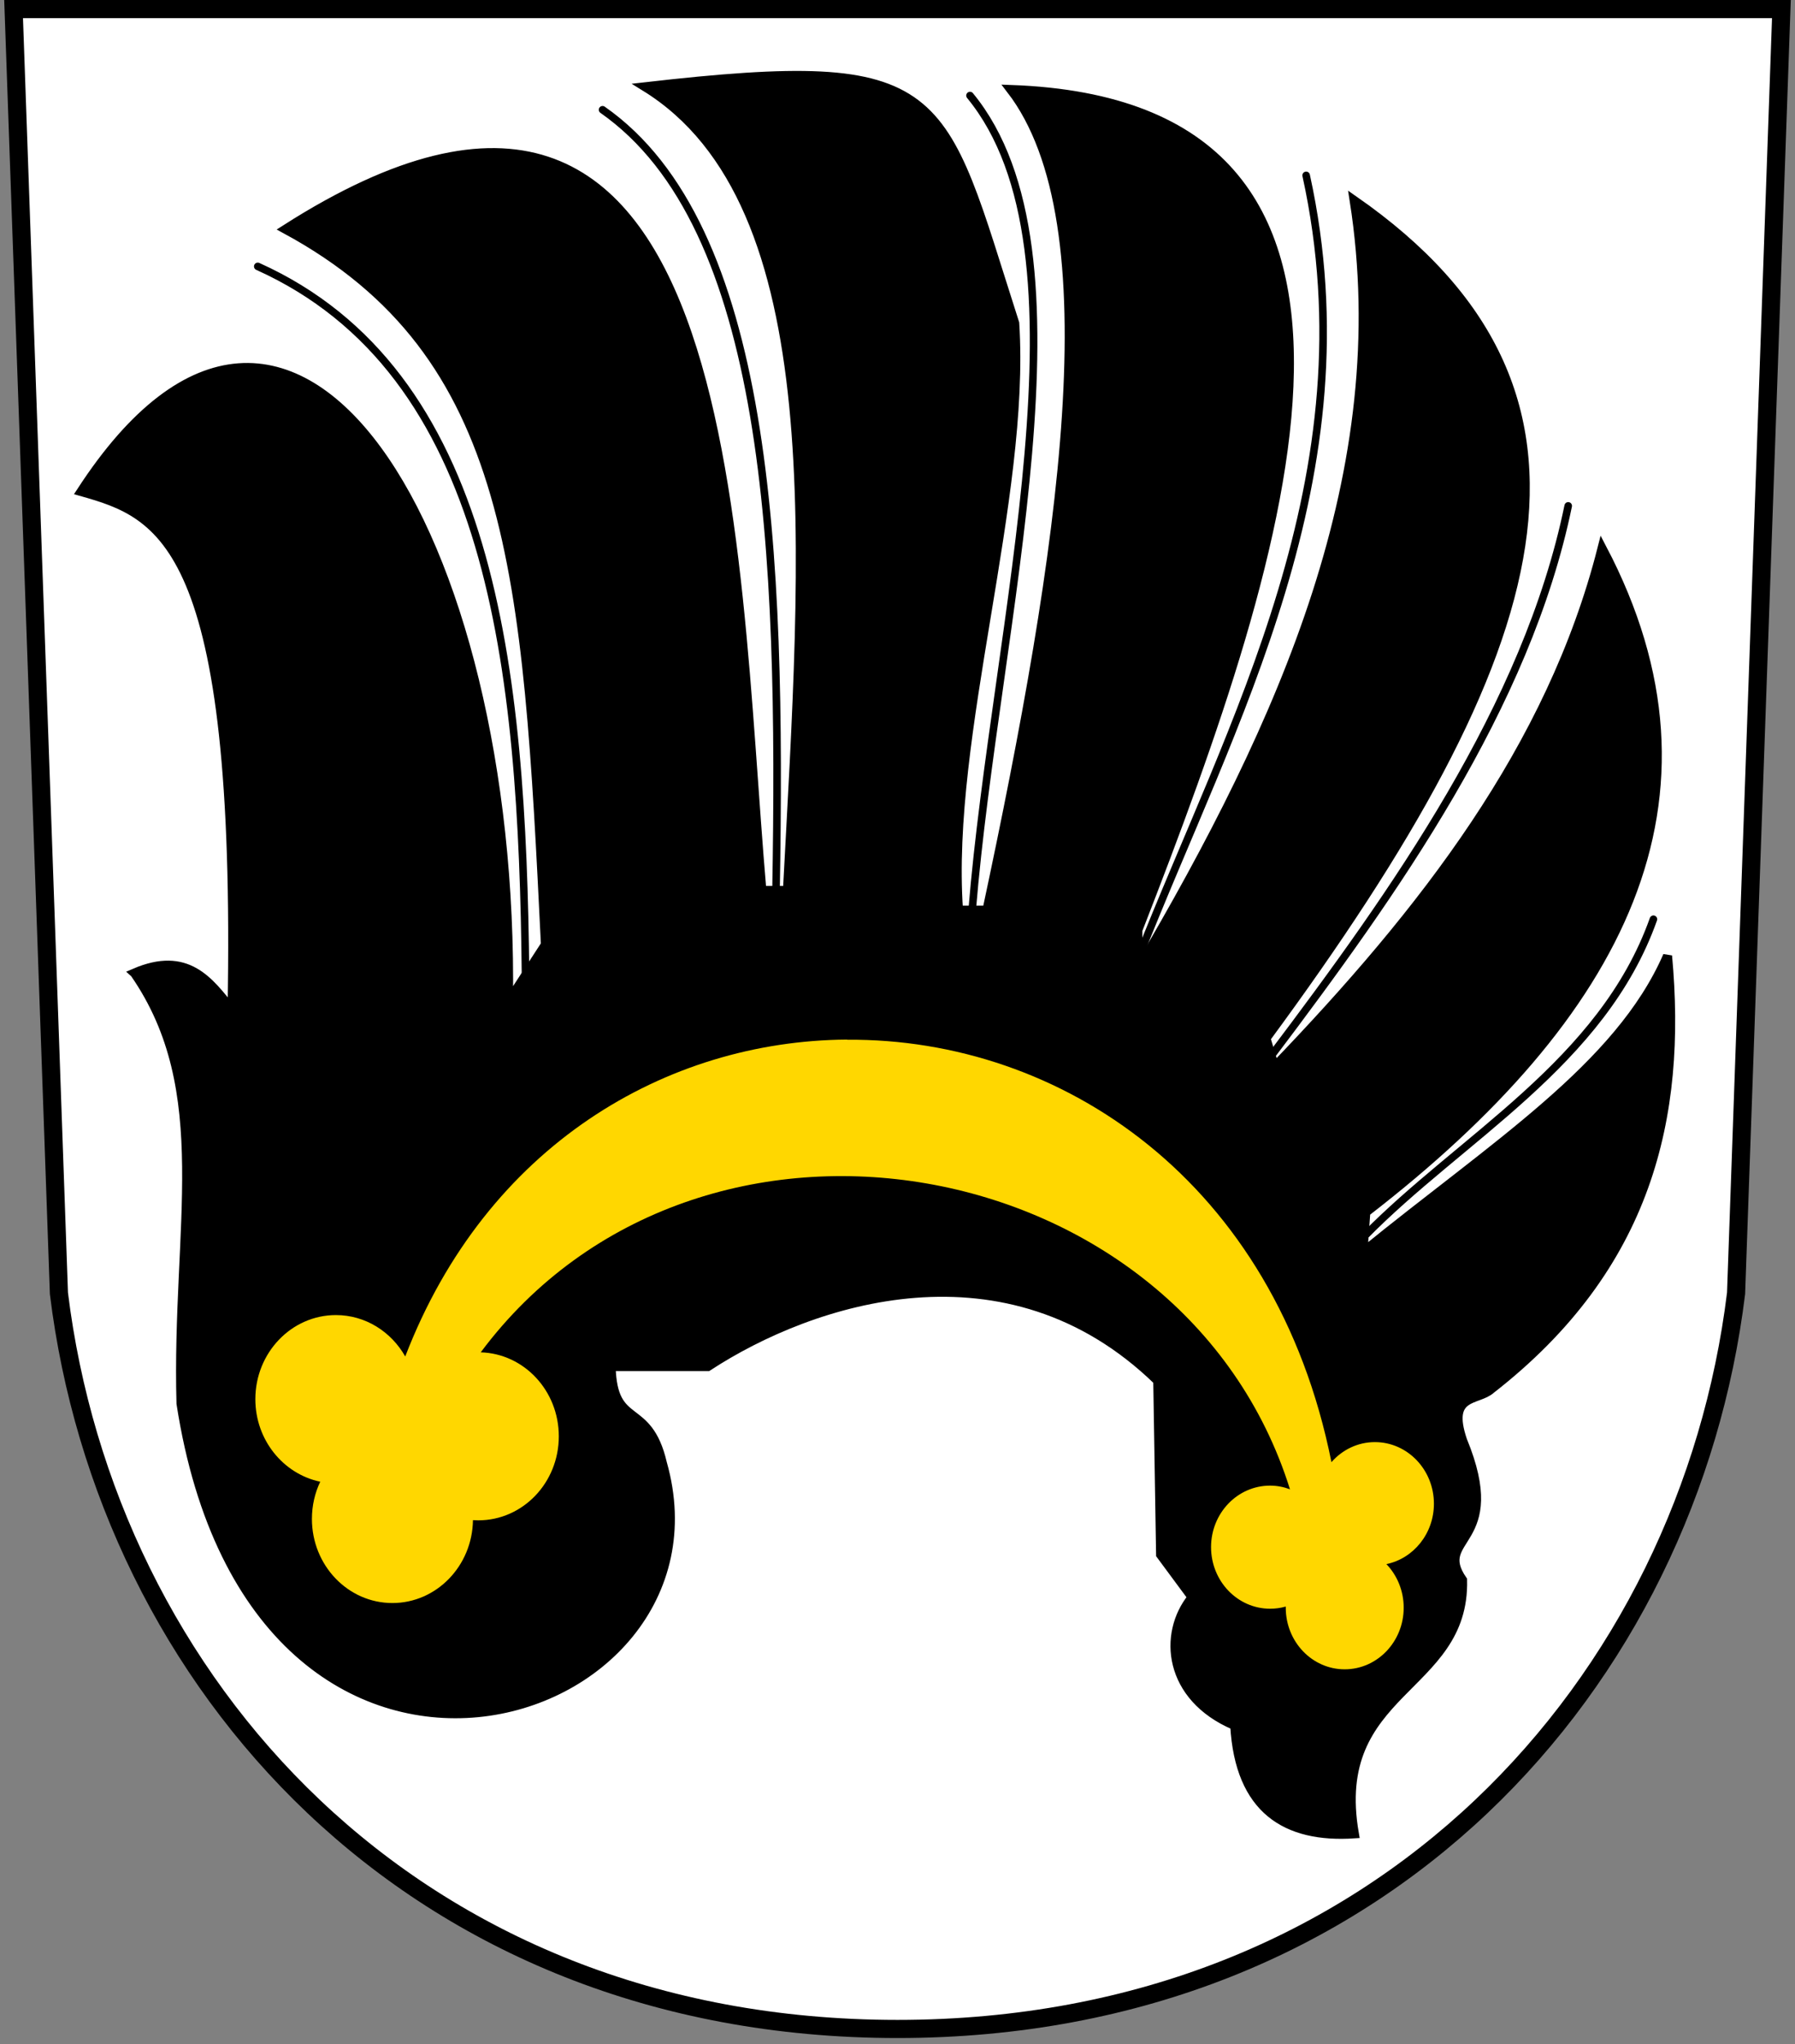 <svg xmlns="http://www.w3.org/2000/svg" viewBox="0 0 594 676"><rect x="0" y="0" width="594" height="676" fill="#808080" stroke="none"/><g stroke="#000"><path d="M574.5 427.73 589.5 3H4.5l15 424.73C35.253 556 136.14 671 297 671s261.75-115 277.5-243.27z" fill="#fff" stroke-width="6"/><path d="M173.9 322.4c-1.03-101.8-10.86-199.3-88.6-234.3m171.5 206.4c1.99-112.7-2.43-219.8-57.4-258.2m122.3 264.8c7.79-95.5 42-217.6-.71-269.5m55.6 285.5c30.67-78.1 77.5-159.5 55.64-259.1m-11.58 291.2c40.8-54 84.6-115.5 98.3-181.9m-67.5 241.6c31.94-32.62 78.8-57.3 95.7-104.9" fill="none" stroke-linecap="round" stroke-width="2.5"/><path d="M44.5 321.8c17.4-7.52 24.69 2.66 32.3 12.25 2.9-154.9-23.38-164-49.95-171.5 70.4-108.3 143.6 15.27 141.4 168.7l12.25-18.85c-6-122.9-9.93-195.4-85.99-236.6 149.8-95.6 147.5 102 157.6 218.7h8.48c5.87-111.7 15.32-227.3-47.1-265.8 100.7-11.48 97.3.47 122.3 78.2 3.68 58-22.67 136.3-18.61 194.1h9.43c25.41-118.9 42.1-227 7.92-271.4 140.1 5 91.6 150.7 42 278v13.19c48.3-81.9 85.6-165.1 71.6-254.5 91.1 63.5 65.6 148.5-29.2 277.1l2.83 9.43c49.2-51.1 91.6-105.4 108.4-171.5 43.4 82.7 6.32 154.4-78.2 219.6l-.94 13.19c43.48-35.4 84.8-61.2 100.8-98 4.87 53.2-6.43 102.8-58.4 143.3-4.48 4.07-14.73 1.33-9.43 16.96 14.33 34.75-10.1 31.53 0 46.2.87 36.55-44.2 35.81-35.81 83.9-22.54 1.5-37.99-7.93-39.58-35.82-22.1-9.4-23.9-30.3-14.1-42.4l-10.43-14.1-.94-57.5c-49.78-48.4-114.5-27.2-148.9-4.71h-32c.53 21 12.1 11 16.97 32 24.93 87.98-134.8 138.5-159.3-19.79-1.6-58.2 11.69-103.3-15.35-142.3z" stroke-width="3"/></g><path d="M280.3 343.8c-59.83.41-119.3 35-146.2 104.8-4.64-8.19-13.17-13.69-22.94-13.69-14.71 0-26.66 12.46-26.66 27.81 0 13.5 9.24 24.73 21.47 27.3-1.77 3.72-2.75 7.89-2.75 12.31 0 15.35 11.92 27.81 26.63 27.81 14.58 0 26.45-12.25 26.66-27.41.59.04 1.18.06 1.78.06 14.71 0 26.63-12.43 26.63-27.78 0-15.1-11.5-27.35-25.84-27.78 72-96.5 232.4-67.5 267.8 45.3-2.07-.78-4.27-1.22-6.59-1.22-10.78 0-19.53 9.1-19.53 20.34s8.75 20.37 19.53 20.37c1.8 0 3.53-.24 5.19-.72v.38c0 11.25 8.72 20.38 19.5 20.38s19.53-9.13 19.53-20.38c0-5.62-2.19-10.72-5.72-14.41 8.96-1.85 15.72-10.1 15.72-19.97 0-11.25-8.75-20.38-19.53-20.38-5.7 0-10.81 2.56-14.38 6.63-18.63-93.1-89.7-140.2-160.2-139.7z" fill="gold"/></svg>